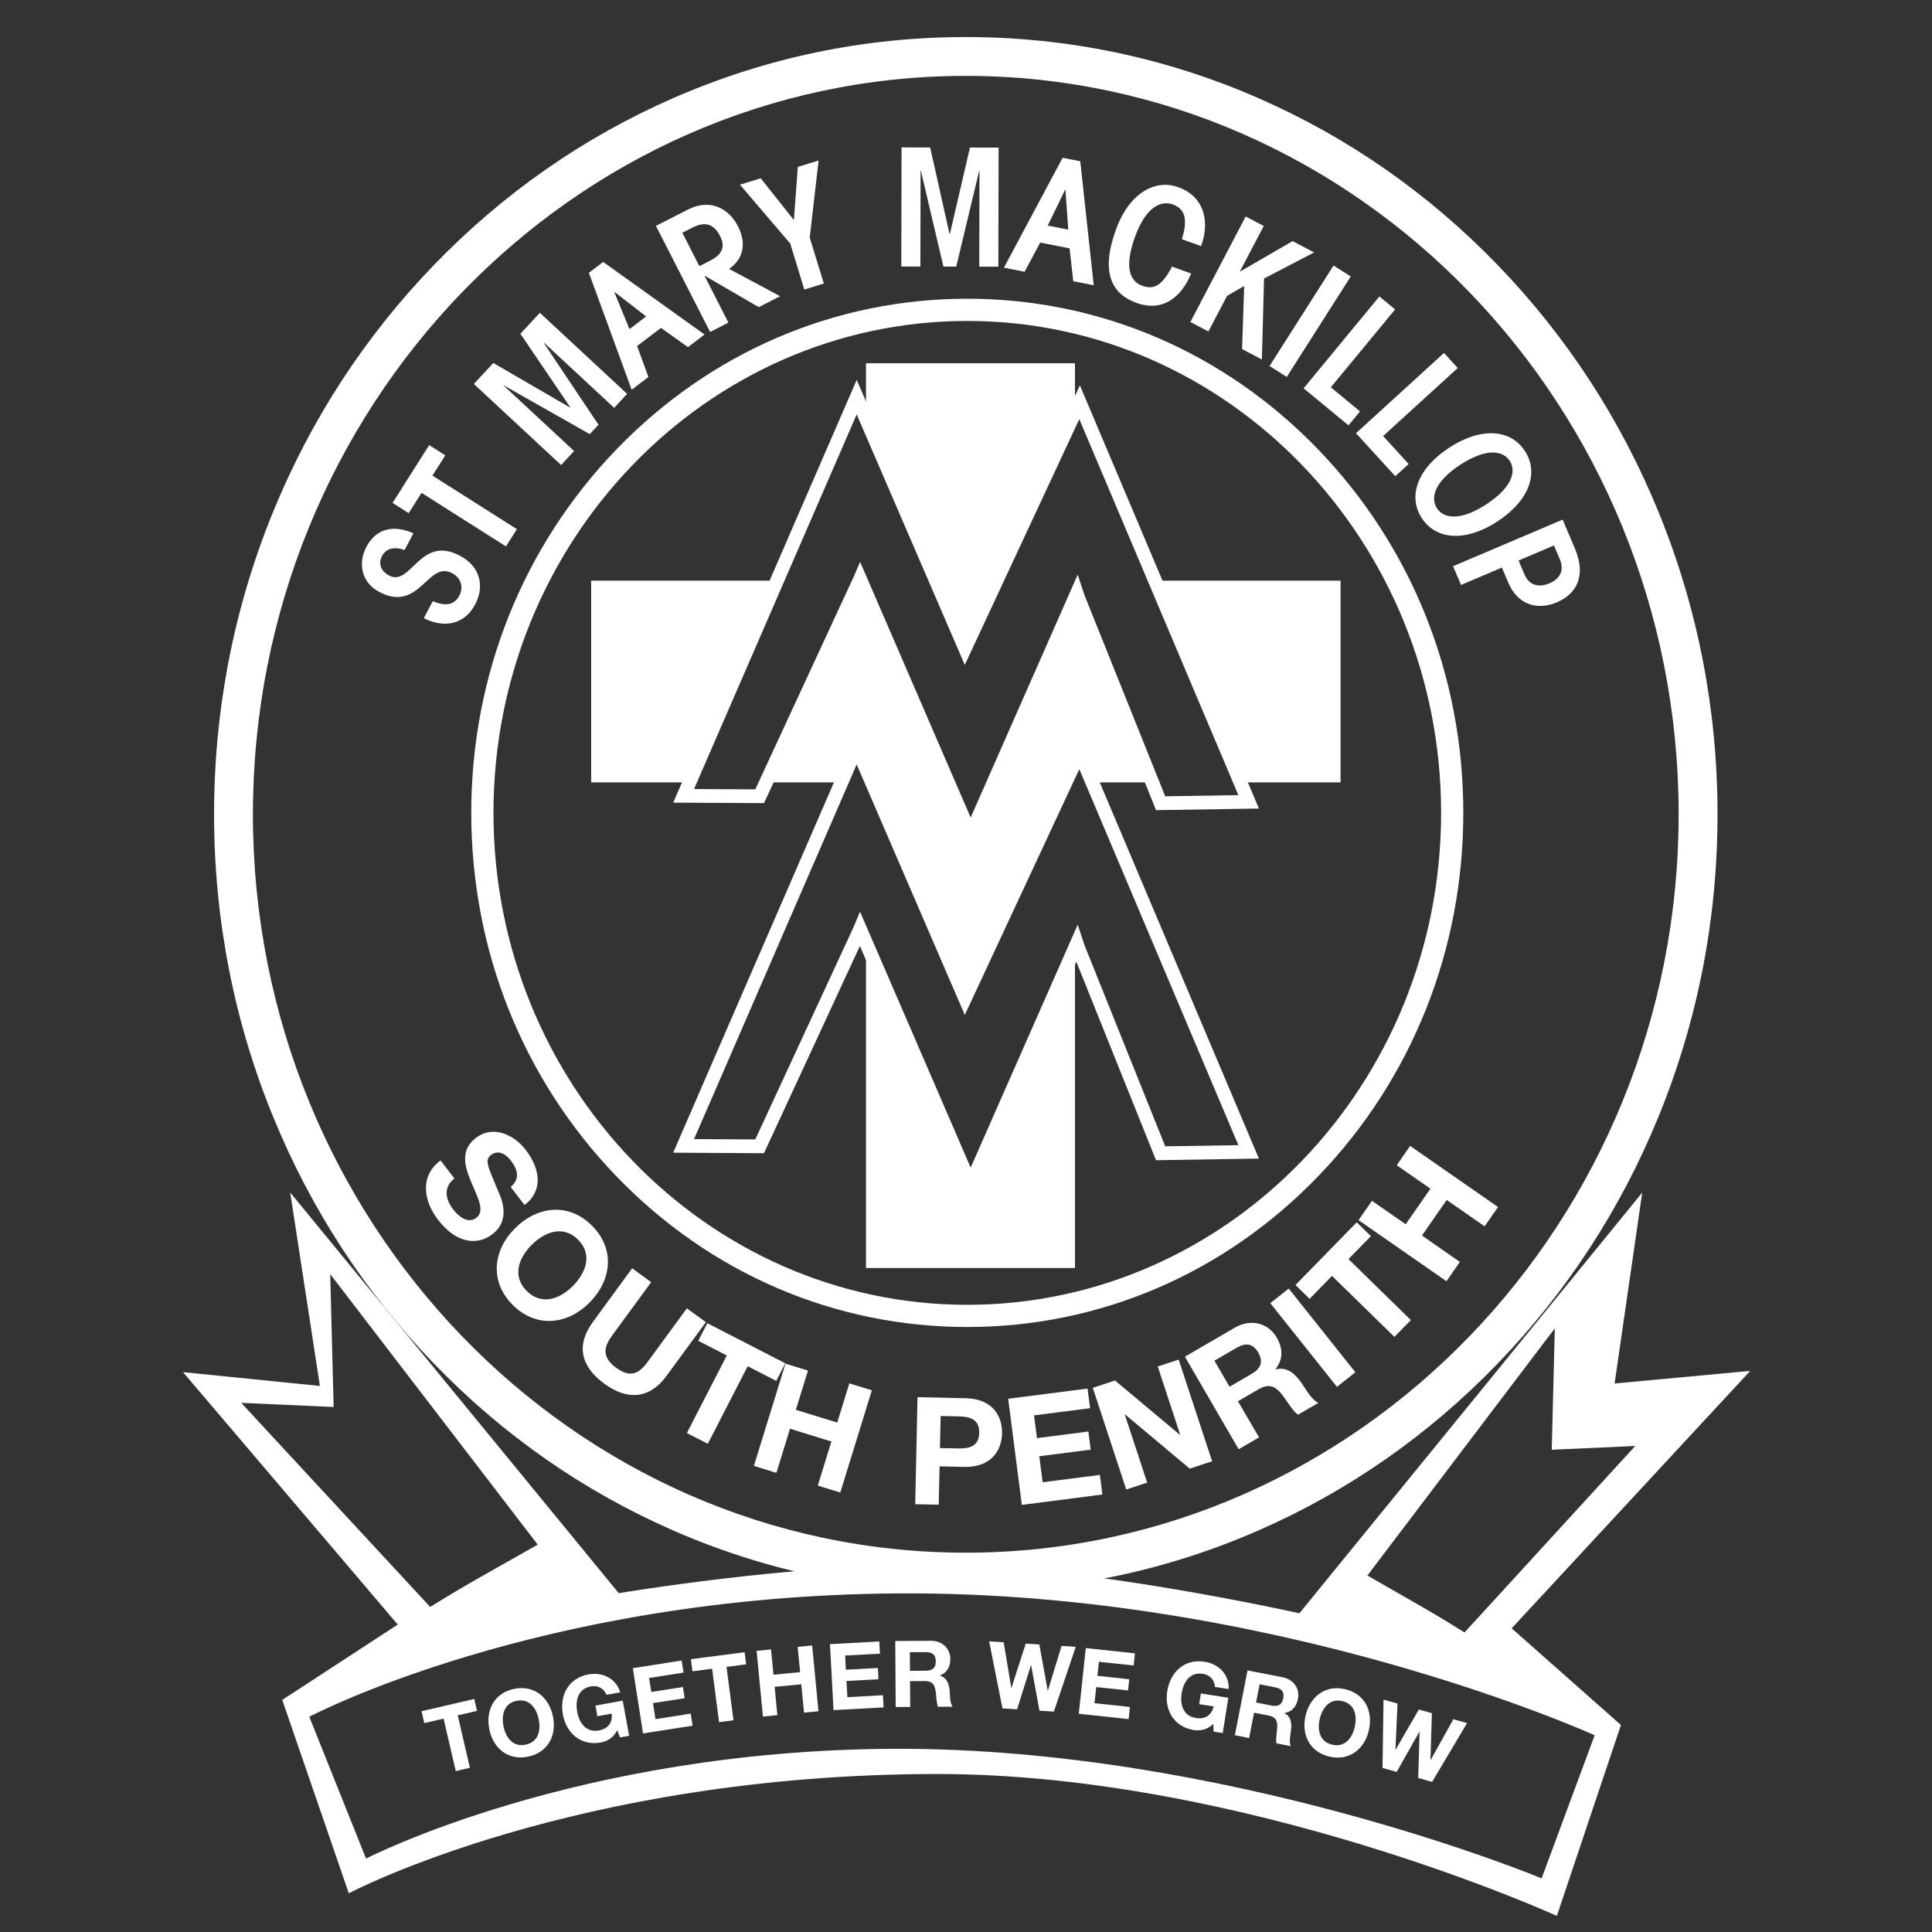 <?xml version="1.0" encoding="utf-8"?>
<!-- Generator: Adobe Illustrator 29.2.0, SVG Export Plug-In . SVG Version: 9.03 Build 55982)  -->
<svg version="1.1" xmlns="http://www.w3.org/2000/svg" xmlns:xlink="http://www.w3.org/1999/xlink" x="0px" y="0px"
	 viewBox="0 0 1200 1200" style="enable-background:new 0 0 1200 1200;" xml:space="preserve">
<rect x="0" y="0" width="1200" height="1200" fill="#333333" stroke="none"/>
<style type="text/css">
	.st0{fill:none;}
	.st1{fill:#FFFFFF;}
</style>
<g id="Layer_3">
</g>
<g id="Layer_1">
	<path class="st0" d="M604.56,36.22c-253.69,0-459.35,209.28-459.35,467.43s205.66,467.43,459.35,467.43
		s459.35-209.28,459.35-467.43S858.25,36.22,604.56,36.22z M601.1,811.81c-169.55,0-307-137.45-307-307s137.45-307,307-307
		s307,137.45,307,307S770.65,811.81,601.1,811.81z"/>
	<g>
		<polygon class="st1" points="534.64,360.66 533.8,360.66 475.82,485.94 522.63,485.94 532.11,464.1 541.53,485.94 588.82,485.94 
					"/>
		<polygon class="st1" points="668.82,368.74 617.17,485.94 661.86,485.94 670.56,467.27 678.46,485.94 715.68,485.94 
			669.69,371.32 		"/>
		<polygon class="st1" points="599.39,402.57 618.92,360.66 581.3,360.66 		"/>
		<polygon class="st1" points="717.44,360.66 770.44,485.94 832.65,485.94 832.65,360.66 		"/>
		<polygon class="st1" points="482.63,360.66 367.18,360.66 367.18,485.94 428.25,485.94 		"/>
	</g>
	<g>
		<path class="st1" d="M282.24,731.99c-7.02,5.37-5.57,12.94-0.8,19.16c3.09,4.07,9.03,9.36,14.43,5.23
			c5.68-4.34,0.59-12.99-3.27-22.36c-3.93-9.42-6.95-19.63,2.95-27.22c10.79-8.25,23.76-2,31.08,7.52
			c8.43,11.03,11.36,24.82-0.83,34.15l-8.6-11.22c6.08-5.25,4.24-11,0-16.54c-2.82-3.72-7.66-6.81-12.09-3.4
			c-4.07,3.11-2.66,6.01,4.06,21.85c1.98,4.59,8.6,18.28-3.39,27.45c-9.68,7.42-22.74,5.33-33.72-9
			c-8.95-11.67-11.55-27.05,1.58-36.86L282.24,731.99z"/>
		<path class="st1" d="M367.69,761.28c14.56,14.54,12.27,33.96-1.68,47.93c-13.55,13.57-32.95,15.88-47.53,1.34
			c-14.56-14.54-12.26-33.96,1.3-47.53C333.71,749.03,353.13,746.74,367.69,761.28z M327.16,801.85c9.28,9.28,20.67,4.85,28.51-2.97
			c8.22-8.23,12.63-19.65,3.35-28.92c-9.29-9.26-20.69-4.85-28.92,3.39C322.28,781.18,317.88,792.58,327.16,801.85z"/>
		<path class="st1" d="M413.97,854.6c-10.61,14.49-24.34,15.3-38.7,4.78c-14.4-10.56-17.7-23.68-7.05-38.25l24.41-33.37l11.83,8.63
			l-24.42,33.35c-4.29,5.85-7.04,12.75,2.52,19.73c8.41,6.15,13.83,4.46,19.65-3.51l24.41-33.35l11.8,8.63L413.97,854.6z"/>
		<path class="st1" d="M451.42,841.9l-17.72-9.1l5.63-10.93l48.41,24.89l-5.61,10.95l-17.72-9.12l-24.77,48.17l-13.01-6.67
			L451.42,841.9z"/>
		<path class="st1" d="M487.88,846.99l13.97,4.31l-7.54,24.37l25.71,7.92l7.52-24.35l13.98,4.31l-19.61,63.49l-13.97-4.29
			l8.46-27.39l-25.71-7.94l-8.46,27.39l-13.98-4.32L487.88,846.99z"/>
		<path class="st1" d="M569.89,867.81l29.97,0.66c16.57,0.36,22.76,11.03,22.53,21.82c-0.24,10.8-6.9,21.18-23.45,20.83l-15.35-0.35
			l-0.54,23.83l-14.59-0.31L569.89,867.81z M583.82,899.41l11.34,0.24c6.81,0.16,12.89-1.2,13.06-9.66
			c0.19-8.48-5.82-10.09-12.61-10.25l-11.36-0.24L583.82,899.41z"/>
		<path class="st1" d="M626.19,868.8l49.3-6.34l1.58,12.18l-34.81,4.48l1.82,14.12l31.93-4.1l1.44,11.26l-31.93,4.1l2.09,16.17
			l35.54-4.59l1.56,12.19l-50.03,6.44L626.19,868.8z"/>
		<path class="st1" d="M678.76,862.01l13.81-4.55l40.29,33.72l0.17-0.05l-13.93-42.39l12.99-4.27l20.78,63.14l-13.9,4.59
			l-40.16-33.65l-0.19,0.04l13.91,42.3l-13.01,4.27L678.76,862.01z"/>
		<path class="st1" d="M735.96,842.66l30.99-18.01c10.28-5.98,20.98-2.62,26.02,6.08c3.93,6.76,4.15,13.43-0.73,19.7l0.1,0.14
			c7.14-1.98,12.42,3.04,16.19,8.6c2.35,3.47,6.2,10.28,10.32,12.19l-12.65,7.35c-3.63-2.74-6.69-8.39-10.01-12.59
			c-4.4-5.52-8.27-6.81-14.63-3.13l-12.65,7.35L782,892.78l-12.65,7.37L735.96,842.66z M763.7,861.32l13.83-8.06
			c5.63-3.27,7.29-7.45,3.93-13.25c-3.23-5.56-7.68-6.2-13.31-2.92l-13.86,8.06L763.7,861.32z"/>
		<path class="st1" d="M789,809.43l11.45-9.08l41.38,51.97l-11.41,9.09L789,809.43z"/>
		<path class="st1" d="M827.34,792.49l-13.93,14.26l-8.77-8.62l38.06-38.93l8.79,8.6l-13.93,14.24l38.76,37.89l-10.23,10.44
			L827.34,792.49z"/>
		<path class="st1" d="M843.82,757.85l8.34-12l20.95,14.56l15.36-22.09l-20.95-14.58l8.34-12l54.6,37.96l-8.34,12l-23.56-16.38
			l-15.34,22.1l23.52,16.38l-8.32,12L843.82,757.85z"/>
	</g>
	<path class="st1" d="M599.88,988.54c-63.08,0-124.28-12.79-181.89-38C362.38,926.2,312.44,891.36,269.57,847
		c-42.84-44.34-76.48-95.96-99.97-153.44c-24.31-59.49-36.64-122.66-36.64-187.78c0-65.12,12.33-128.3,36.64-187.79
		c23.49-57.48,57.13-109.1,99.97-153.44c42.87-44.37,92.8-79.2,148.41-103.54c57.61-25.22,118.8-38,181.88-38
		c63.08,0,124.28,12.79,181.89,38c55.61,24.34,105.55,59.18,148.42,103.54c42.84,44.34,76.48,95.96,99.97,153.44
		c24.31,59.49,36.64,122.67,36.64,187.79c0,65.12-12.33,128.3-36.64,187.78c-23.49,57.48-57.13,109.1-99.97,153.44
		c-42.87,44.36-92.8,79.2-148.41,103.54C724.14,975.75,662.95,988.54,599.88,988.54z M599.86,47.13
		c-244.14,0-442.77,205.75-442.77,458.64c0,252.89,198.63,458.63,442.78,458.63c244.14,0,442.76-205.74,442.76-458.63
		C1042.64,252.88,844.01,47.13,599.86,47.13z"/>
	<path class="st1" d="M600.79,824.23c-82.34,0-159.74-33.25-217.94-93.63c-58.13-60.31-90.14-140.46-90.14-225.71
		c0-85.26,32.01-165.42,90.14-225.72c58.2-60.37,135.59-93.62,217.94-93.62c82.35,0,159.75,33.24,217.95,93.61
		c58.14,60.3,90.15,140.47,90.15,225.73c0,85.24-32.02,165.4-90.15,225.71C760.54,790.98,683.14,824.23,600.79,824.23z
		 M600.79,199.35c-162.27,0-294.29,137.07-294.29,305.55c0,168.48,132.02,305.54,294.29,305.54
		c162.28,0,294.31-137.07,294.31-305.54C895.1,336.41,763.08,199.35,600.79,199.35z"/>
	<g>
		<path class="st1" d="M268.78,373.43c6.39,2.57,12.87,3.46,16.54-3.51c2.78-5.23,0.9-11.08-4.43-13.9
			c-15.36-8.13-20.13,24.95-45.43,11.59c-10.74-5.68-13.39-17.49-7.87-27.98c6.36-12,17.58-13.58,29.18-8.37l-5.49,10.39
			c-5.3-2.02-11.12-1.72-13.98,3.7c-2.62,4.97-0.44,9.57,4.34,12.12c13.64,7.21,19.14-25.48,44.05-12.3
			c12,6.36,15.77,18.27,9.42,30.28c-6.74,12.75-19.61,14.82-31.86,8.48L268.78,373.43z"/>
		<path class="st1" d="M253.84,318.71l-10.01-6.34l22.74-35.91l10.01,6.36l-7.97,12.59l52.46,33.27l-6.81,10.7l-52.44-33.27
			L253.84,318.71z"/>
		<path class="st1" d="M294.31,238.48l12.09-13.03l47.65,27.66l0.14-0.16l-30.96-45.63l12.09-13.03l54.2,50.34l-8.04,8.7
			l-43.59-40.48l-0.14,0.16l33.98,50.79l-5.42,5.84l-53.17-30.14l-0.14,0.16l43.58,40.48l-8.08,8.69L294.31,238.48z"/>
		<path class="st1" d="M365.76,169.42l8.88-6.72l62.99,45.08l-10.34,7.82l-16.75-11.93l-14.82,11.24l7.04,19.26l-10.42,7.9
			L365.76,169.42z M381.76,181.39l-0.17,0.14l9.4,22.88l10.34-7.85L381.76,181.39z"/>
		<path class="st1" d="M441.06,206.19l-33.65-65.89l19.86-10.13c14.37-7.35,25.76-0.09,31.11,10.39c5.06,9.92,3.96,19.89-5.54,26.46
			l31.72,16.96l-13.29,6.79l-33.42-19.42l-0.19,0.09l14.77,28.94L441.06,206.19z M434.41,165.3l6.57-3.34
			c6.91-3.55,10.02-8.01,6.25-15.37c-4.5-8.84-10.67-8.55-17.58-5.02l-5.84,2.99L434.41,165.3z"/>
		<path class="st1" d="M490.83,151.28L459.6,114.7l12.89-3.96l20.6,25.95l2.45-33.02l12.91-3.96l-5.51,47.88l8.75,28.52l-12.11,3.72
			L490.83,151.28z"/>
		<path class="st1" d="M559.97,91.56l17.77,0.03l12.04,53.77h0.21l12.47-53.73l17.79,0.05l-0.16,73.95h-11.86l0.14-59.48h-0.21
			l-14.21,59.44l-7.97-0.02l-14-59.5h-0.19l-0.12,59.48l-11.86-0.03L559.97,91.56z"/>
		<path class="st1" d="M660.01,98.02l10.96,2.14l8.37,77.02l-12.73-2.5l-2.26-20.43l-18.26-3.56l-9.69,18.1l-12.84-2.52
			L660.01,98.02z M661.77,117.93l-0.21-0.04l-10.8,22.25l12.75,2.49L661.77,117.93z"/>
		<path class="st1" d="M734.09,148.57c3.79-12.31,2.02-18.81-5.68-21.59c-7.51-2.71-16.8,1.75-23.47,20.2
			c-6.7,18.64-3.28,27.48,4.41,30.26c7.29,2.62,12.25,0.31,18.6-11.85l11.9,4.29c-6.24,15.22-18.08,23.99-33.96,18.27
			c-15.76-5.7-22.22-19.33-12.87-45.27c8.39-23.24,24.6-31.76,38.81-26.61c16.73,6.03,19.54,22.03,14.18,36.6L734.09,148.57z"/>
		<path class="st1" d="M739.37,199.99l34.34-65.52l11.22,5.89l-14.75,28.14l0.17,0.09l32.5-18.83l13.38,7.02L785.12,173l-1.34,50.29
			l-12.3-6.46l1.3-39l-0.19-0.09l-10.44,6.04l-11.57,22.08L739.37,199.99z"/>
		<path class="st1" d="M788.54,227.33l39.75-62.4l10.68,6.79l-39.75,62.42L788.54,227.33z"/>
		<path class="st1" d="M809.69,241.18l47.06-57.03l9.78,8.04l-39.92,48.36l18.12,14.97l-7.16,8.67L809.69,241.18z"/>
		<path class="st1" d="M842.24,269.08l54.65-49.86l8.53,9.36l-46.33,42.26l15.84,17.37l-8.3,7.57L842.24,269.08z"/>
		<path class="st1" d="M930.07,323.9c-19.87,12.92-38.15,11.43-46.97-2.08c-8.81-13.53-2.78-30.85,17.07-43.79
			c19.86-12.94,38.15-11.45,46.96,2.08C955.95,293.62,949.92,310.96,930.07,323.9z M937.71,286.24c-4.29-6.6-14.71-7.99-30.63,2.38
			c-15.91,10.39-18.87,20.46-14.58,27.06c4.29,6.57,14.71,7.95,30.63-2.4C939.05,302.9,942,292.8,937.71,286.24z"/>
		<path class="st1" d="M902.52,351.68l68.06-28.94l7.59,17.86c7.21,16.92,1.15,28.26-11.17,33.51
			c-12.51,5.32-24.46,1.18-30.07-11.97l-4.08-9.61l-25.36,10.79L902.52,351.68z M943.2,348.15l3.6,8.46
			c3.2,7.52,9.43,8.3,15.53,5.72c6.1-2.6,9.68-7.56,6.46-15.08l-3.59-8.46L943.2,348.15z"/>
	</g>
	<path class="st1" d="M1087.09,851.49l-84.23,7.82l17.16-118.58l-212.94,261.3c0,0-135.7-30.42-226.19-30.42
		c-90.47,0-196.57,17.94-196.57,17.94L180.25,740.67l18.45,120.17l-85.03-8.58l133.38,156.78l-71.74,46.8l41.34,120.12
		c0,0,139.61-74.09,365.81-74.09c191.1,0,384.53,88.12,384.53,88.12l39.8-118.56l-67.87-60.05L1087.09,851.49z M965.72,825.06
		l-1.91,75.41l51.87-2.35l-106.04,115.83c0,0-14.23-8.95-25.74-15.55c-11.54-6.6-34.59-19.82-34.59-19.82L965.72,825.06z
		 M149.82,871.34l57.41,2.57l-2.12-82.51l128.86,167.98c0,0-25.52,14.47-38.29,21.7c-12.75,7.23-28.49,17.01-28.49,17.01
		L149.82,871.34z M990.47,1077.8l-32.94,88.87c0,0-195.38-81.25-402.25-80.45c-197.68,0.78-327.92,68.18-327.92,68.18l-35.25-88.09
		c0,0,141.73-75.1,365.46-76.62C792.8,988.08,990.47,1077.8,990.47,1077.8z"/>
	<g>
		<path class="st1" d="M275.53,1067.45l-11.99,2.8l-1.7-7.4l32.73-7.59l1.72,7.4l-11.99,2.76l7.56,32.59l-8.79,2.05L275.53,1067.45z
			"/>
		<path class="st1" d="M319.29,1049c12.42-2.59,21.68,5.16,24.16,17.09c2.42,11.59-2.97,22.41-15.39,24.98
			c-12.44,2.61-21.7-5.16-24.09-16.75C301.47,1062.39,306.85,1051.6,319.29,1049z M326.5,1083.65c7.94-1.65,9.52-9.02,8.11-15.72
			c-1.46-7.04-5.85-13.15-13.78-11.52c-7.92,1.67-9.5,9.03-8.04,16.07C314.18,1079.17,318.58,1085.32,326.5,1083.65z"/>
		<path class="st1" d="M383.36,1074.71c-2.38,4.59-6.17,6.84-10.08,7.56c-12.49,2.29-21.54-5.72-23.66-17.35
			c-2.17-11.99,3.49-22.67,15.96-24.93c8.27-1.49,16.99,2.19,19.63,11.15l-8.49,1.53c-1.83-4.27-5.58-5.99-9.76-5.21
			c-7.97,1.44-9.73,8.77-8.44,15.84c1.22,6.74,5.44,12.96,13.41,11.52c5.77-1.04,8.55-4.76,8.03-10.46l-8.93,1.62l-1.2-6.6
			l16.95-3.08l3.98,21.82l-5.66,1.02L383.36,1074.71z"/>
		<path class="st1" d="M393.07,1036.12l30.33-4.74l1.16,7.5l-21.4,3.34l1.36,8.69l19.65-3.06l1.08,6.93l-19.67,3.06l1.56,9.95
			l21.87-3.44l1.16,7.5l-30.78,4.81L393.07,1036.12z"/>
		<path class="st1" d="M442.32,1036.49l-12.21,1.58l-0.97-7.52l33.35-4.33l0.97,7.52l-12.19,1.6l4.31,33.16l-8.96,1.15
			L442.32,1036.49z"/>
		<path class="st1" d="M469.94,1025.36l8.96-0.87l1.53,15.69l16.54-1.6l-1.53-15.67l9-0.87l3.93,40.84l-8.98,0.87l-1.7-17.62
			l-16.54,1.6l1.68,17.6l-8.96,0.87L469.94,1025.36z"/>
		<path class="st1" d="M515.5,1021.2l30.64-1.65l0.42,7.57l-21.64,1.16l0.47,8.81l19.87-1.09l0.36,7l-19.84,1.08l0.54,10.06
			l22.08-1.21l0.42,7.57l-31.1,1.68L515.5,1021.2z"/>
		<path class="st1" d="M556.06,1019.26l22.11-0.12c7.35-0.07,12.04,5.02,12.09,11.24c0.02,4.83-1.89,8.46-6.44,10.32v0.12
			c4.43,1.13,5.73,5.42,6.05,9.55c0.17,2.59,0.16,7.42,1.79,9.69l-9.03,0.05c-1.09-2.57-1.01-6.53-1.49-9.8
			c-0.64-4.33-2.33-6.2-6.88-6.17l-9.02,0.05l0.11,16.02l-9.02,0.05L556.06,1019.26z M565.2,1037.78l9.87-0.07
			c4.03-0.03,6.2-1.75,6.18-5.89c-0.04-3.98-2.22-5.7-6.24-5.66l-9.88,0.07L565.2,1037.78z"/>
		<path class="st1" d="M654.58,1063.1l-8.95-0.55l-5.18-28.32h-0.1l-8.6,27.43l-9.1-0.57l-8.27-41.62l9.02,0.57l4.71,28.26
			l0.12,0.02l8.88-27.43l8.43,0.52l5.21,28.66l0.1,0.02l8.51-27.79l8.82,0.55L654.58,1063.1z"/>
		<path class="st1" d="M674.4,1023.65l30.52,3.28l-0.81,7.52l-21.54-2.29l-0.94,8.74l19.77,2.12l-0.75,6.95l-19.75-2.1l-1.1,10.01
			l22.03,2.34l-0.82,7.54l-30.96-3.3L674.4,1023.65z"/>
		<path class="st1" d="M753.61,1070.78c-3.75,3.54-8.08,4.43-12.01,3.8c-12.54-1.98-18.45-12.49-16.59-24.18
			c1.91-12.04,10.77-20.24,23.31-18.26c8.27,1.3,15.3,7.64,14.82,16.99l-8.51-1.34c-0.31-4.64-3.3-7.5-7.5-8.16
			c-7.99-1.27-12.07,5.06-13.2,12.16c-1.06,6.78,0.85,14.04,8.86,15.31c5.78,0.92,9.64-1.69,11.03-7.19l-8.98-1.44l1.06-6.64
			l17.04,2.69l-3.47,21.91l-5.68-0.89L753.61,1070.78z"/>
		<path class="st1" d="M774.86,1037.53l21.71,4.22c7.21,1.42,10.8,7.33,9.61,13.43c-0.92,4.73-3.53,7.91-8.32,8.84l-0.04,0.12
			c4.13,1.96,4.55,6.44,4.03,10.56c-0.31,2.57-1.32,7.29-0.17,9.87l-8.84-1.72c-0.59-2.76,0.3-6.62,0.47-9.92
			c0.21-4.36-1.08-6.55-5.51-7.42l-8.88-1.74l-3.06,15.76l-8.86-1.74L774.86,1037.53z M780.15,1057.46l9.69,1.91
			c3.96,0.76,6.44-0.5,7.23-4.57c0.76-3.89-1.06-5.99-5-6.77l-9.69-1.88L780.15,1057.46z"/>
		<path class="st1" d="M835.46,1049.19c12.39,2.88,17.49,13.81,14.73,25.68c-2.69,11.53-12.11,19.06-24.47,16.19
			c-12.37-2.88-17.51-13.83-14.82-25.36C813.68,1053.84,823.1,1046.3,835.46,1049.19z M827.44,1083.65
			c7.89,1.86,12.42-4.17,13.97-10.84c1.65-7,0.23-14.4-7.66-16.22c-7.89-1.86-12.44,4.17-14.05,11.17
			C818.15,1074.41,819.54,1081.81,827.44,1083.65z"/>
		<path class="st1" d="M889.51,1106.77l-8.63-2.43l0.85-28.75l-0.1-0.05l-14.12,25.03l-8.81-2.45l0.64-42.44l8.69,2.43l-1.3,28.64
			l0.1,0.04l14.42-24.96l8.13,2.28l-0.9,29.11l0.1,0.04l14.12-25.4l8.51,2.4L889.51,1106.77z"/>
	</g>
	<g>
		<g>
			<polygon class="st1" points="665.97,477.11 665.97,375.2 602.86,518.41 539.58,372.08 539.58,481.41 599.39,620.01 			"/>
			<path class="st1" d="M599.33,624.17l-61.45-142.41V372.08l3.27-0.68l61.74,142.75l61.54-139.64l3.26,0.69v102.28l-0.16,0.34
				L599.33,624.17z M541.28,481.06l58.17,134.79l64.82-139.12v-93.44l-61.42,139.37L541.28,380.3V481.06z"/>
		</g>
		<g>
			<polygon class="st1" points="602.86,735.84 539.58,589.5 539.58,785.89 665.97,785.89 665.97,592.62 			"/>
			<path class="st1" d="M667.68,787.6h-129.8V589.5l3.27-0.68l61.74,142.77l61.54-139.65l3.26,0.69V787.6z M541.28,784.19h122.99
				V600.71L602.85,740.1l-61.57-142.38V784.19z"/>
		</g>
		<g>
			<polygon class="st1" points="599.39,402.57 665.97,259.69 665.97,227.33 539.58,227.33 539.58,263.99 			"/>
			<path class="st1" d="M599.33,406.73l-61.45-142.39v-38.71h129.8v34.44l-0.16,0.34L599.33,406.73z M541.28,263.64l58.17,134.77
				l64.82-139.1v-30.27H541.28V263.64z"/>
		</g>
	</g>
	<g>
		<path class="st1" d="M602.82,529.05l-68.72-158.9l-59.56,128.68l-56.4-0.29l113.98-262.57l67.42,156.21l71.21-152.81
			l111.19,262.82l-63.91,1.02l-49.47-123.29L602.82,529.05z M534.23,348.98l68.67,158.79l66.46-150.81l4.32,12.9l50.06,124.74
			l45.43-0.72l-98.8-233.54l-71.13,152.64L532.1,257.4L431.09,490.09l38.03,0.2l60.97-131.73L534.23,348.98z"/>
	</g>
	<g>
		<path class="st1" d="M602.82,746.49l-68.72-158.91l-59.57,128.69l-56.4-0.31l113.98-262.57l67.42,156.23l71.21-152.83
			l111.19,262.82l-63.91,1.01l-49.48-123.28L602.82,746.49z M534.18,566.27L602.9,725.2l66.48-150.86l4.31,12.95l50.06,124.72
			l45.43-0.72l-98.8-233.54l-71.13,152.66L532.1,474.82L431.09,707.51l38.03,0.21l60.94-131.66L534.18,566.27z"/>
	</g>
</g>
<g id="Layer_2">
</g>
</svg>
